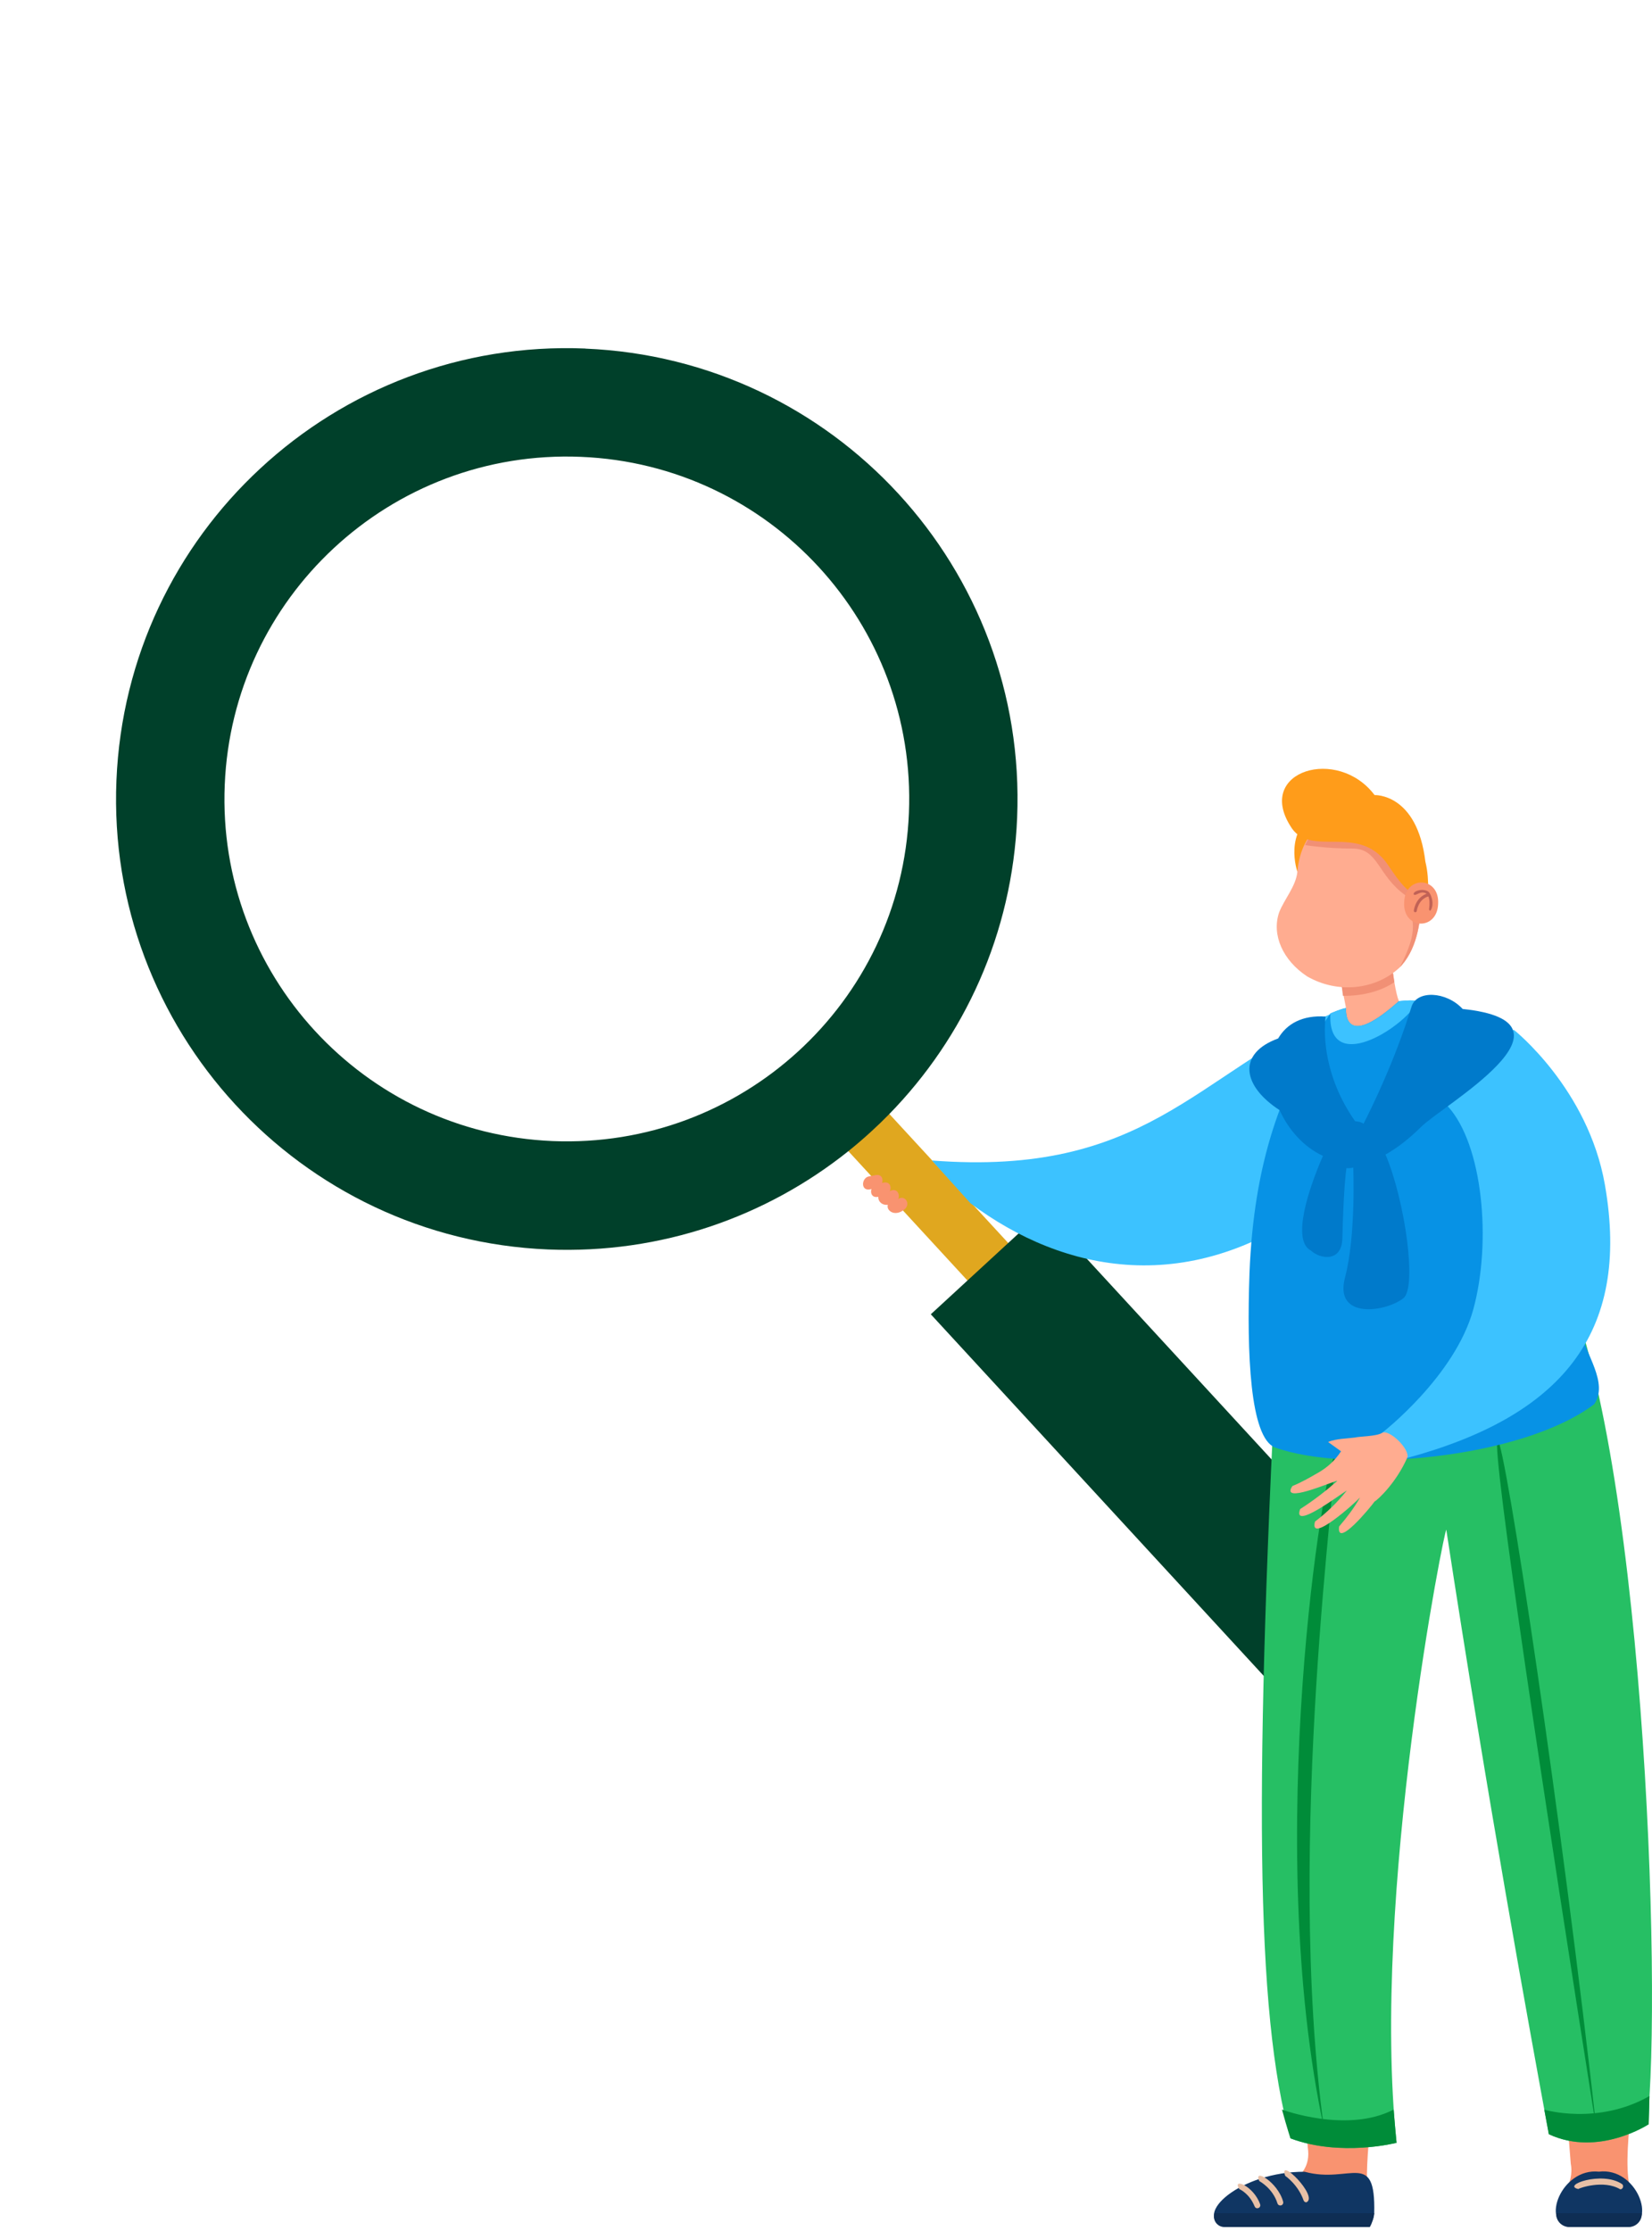 <?xml version="1.0" encoding="UTF-8"?>
<svg width="194px" height="262px" viewBox="0 0 194 262" version="1.1" xmlns="http://www.w3.org/2000/svg" xmlns:xlink="http://www.w3.org/1999/xlink">
    <title>Group 2</title>
    <g id="Page-1" stroke="none" stroke-width="1" fill="none" fill-rule="evenodd">
        <g id="Group-2" transform="translate(0.015, -0)" fill-rule="nonzero">
            <g id="people" transform="translate(13.612, 40.881)">
                <g id="Group" transform="translate(0, 0)">
                    <polygon id="Path" fill="#E0A71F" points="89.874 88.91 85.089 93.31 100.492 110.04 105.278 105.63"></polygon>
                    <polygon id="Path" fill="#00402A" points="108.845 101.33 95.681 113.45 135.514 156.71 148.678 144.59"></polygon>
                    <path d="M55.123,0.046 C40.45,-0.558 26.915,4.87 16.935,14.135 C7.045,23.299 0.65,36.22 0.046,50.762 C-1.163,79.98 21.547,104.63 50.752,105.84 C64.026,106.38 76.352,102 85.98,94.31 C86.896,93.57 87.782,92.82 88.638,92.03 C89.374,91.36 90.099,90.66 90.794,89.95 C99.616,80.92 105.255,68.74 105.819,55.133 C107.028,25.918 84.318,1.264 55.113,0.056 L55.123,0.046 Z M93.11,54.599 C92.657,65.77 87.682,75.69 80.018,82.66 C72.465,89.54 62.293,93.56 51.276,93.11 C29.09,92.19 11.839,73.46 12.765,51.286 C13.218,40.269 18.073,30.46 25.555,23.501 C33.138,16.441 43.431,12.302 54.599,12.765 C76.785,13.672 94.026,32.403 93.11,54.589 L93.11,54.599 Z" id="Shape" fill="#00402A"></path>
                </g>
                <path d="M169.334,219.5 L169.6,219.36 C169.6,219.54 169.83,220.19 170.018,220.19 L177.901,220.35 C178.087,220.35 178.203,220 178.203,219.81 L178.876,219.62 C178.876,218.44 178.779,218.01 178.258,217.1 C176.342,214.56 178.629,203.17 178.562,200.2 C179.035,199.39 170.261,200.02 170.139,199.83 C169.942,199.83 169.788,200 169.802,200.2 L170.834,213.2 C171.297,215.67 169.4,217.16 169.334,219.49 L169.334,219.5 Z" id="Path" fill="#F99370"></path>
                <path d="M130.343,220.63 L146.045,220.63 C147.417,220.57 147.405,219.18 147.153,218.09 C146.288,214.19 147.816,205.22 148.099,201.21 C148.175,200.47 147.598,199.83 146.858,199.83 C135.271,199.72 139.051,198.79 139.95,211.28 C140.634,215.64 135.428,216.47 132.459,216.95 C130.505,217.09 127.236,219.76 130.343,220.63 L130.343,220.63 Z" id="Path" fill="#F99370"></path>
                <path d="M147.752,219 C147.709,219.77 147.329,220.65 146.438,220.63 L130.15,220.63 C126.309,219.21 132.064,214.11 139.584,214.14 C144.93,215.61 147.933,211.45 147.752,219 Z" id="Path" fill="#103663"></path>
                <path d="M177.626,220.63 L170.665,220.63 C167.273,220.17 169.716,213.66 174.145,214.13 C178.586,213.57 181.016,220.17 177.626,220.63 Z" id="Path" fill="#103663"></path>
                <path d="M134.03,218.43 C133.895,218.43 133.764,218.35 133.709,218.21 C133.084,216.67 131.955,216.2 131.907,216.17 C131.028,214.79 133.586,215.78 134.351,217.95 C134.446,218.17 134.27,218.43 134.03,218.42 L134.03,218.43 Z" id="Path" fill="#E8C0A6"></path>
                <path d="M136.721,218.1 C136.574,218.1 136.436,218.01 136.391,217.86 C135.837,216.07 134.28,215.25 134.266,215.24 C133.467,213.63 136.441,215.35 137.054,217.65 C137.126,217.87 136.952,218.11 136.724,218.1 L136.721,218.1 Z" id="Path" fill="#E8C0A6"></path>
                <path d="M139.781,217.73 C139.638,217.73 139.503,217.64 139.453,217.49 C138.806,215.64 137.313,214.63 137.299,214.62 C136.417,212.23 141.291,217.09 139.779,217.73 L139.781,217.73 Z" id="Path" fill="#E8C0A6"></path>
                <path d="M176.639,216.2 C174.707,215.03 171.74,216.08 171.728,216.17 C169.709,215.74 174.483,214.03 176.813,215.56 C177.117,215.72 176.977,216.22 176.637,216.2 L176.639,216.2 Z" id="Path" fill="#E8C0A6"></path>
                <path d="M129.009,219 L147.752,219 C147.683,219.57 147.526,220.13 147.239,220.63 L130.15,220.63 C129.309,220.63 128.712,219.79 129.012,219 L129.009,219 Z" id="Path" fill="#0F2E54"></path>
                <path d="M177.626,220.63 L170.665,220.63 C169.778,220.63 169.067,219.89 169.122,219 L179.171,219 C179.226,219.89 178.512,220.63 177.628,220.63 L177.626,220.63 Z" id="Path" fill="#0F2E54"></path>
                <path d="M138.728,61.473 C138.728,61.473 137.023,56.694 141.081,54.371 L144.16,55.962 L138.728,61.473 Z" id="Path" fill="#FF9C1A"></path>
                <path d="M141.55,100.05 C126.223,111.74 111.219,108.56 100.345,100.42 L95.813,95.39 C120.894,97.33 126.768,85.36 142.91,78.06 C142.91,78.06 141.719,99.67 141.547,100.04 L141.55,100.05 Z" id="Path" fill="#3CC2FF"></path>
                <path d="M180.077,205.25 C180.051,206.34 180.02,207.44 179.984,208.56 C179.984,208.56 174.079,212.45 168.257,209.73 C165.979,197.34 161.12,170.79 156.218,138.77 C156.156,137.83 147.331,181.7 150.377,210.74 C150.377,210.74 143.827,212.43 137.92,210.22 C133.769,195.4 133.624,168.51 136.591,112.24 C136.591,112.24 154.328,111.24 167.23,104.85 C178.348,117.73 181.42,183.74 180.079,205.25 L180.077,205.25 Z" id="Path" fill="#26BF64"></path>
                <path d="M144.443,77.49 C143.708,73.6 141.923,66.61 144.847,64.89 C146.906,63.766 149.809,65.19 149.552,67.77 C149.333,67.68 149.882,74.8 150.65,76.68 C156.715,77.44 140.314,86.05 144.445,77.49 L144.443,77.49 Z" id="Path" fill="#FFAC90"></path>
                <path d="M149.557,67.44 C149.559,67.55 149.557,67.66 149.552,67.77 C149.393,67.7 149.647,71.64 150.118,74.45 C147.676,76.1 144.638,76.07 144.079,76.05 C143.635,71.91 142.049,66.79 144.847,64.89 C146.763,63.663 149.54,65.13 149.557,67.44 L149.557,67.44 Z" id="Path" fill="#F19075"></path>
                <path d="M141.861,209.1 C134.568,175.11 141.987,130.48 143.102,130.16 C143.673,130.42 137.192,175.27 141.861,209.1 Z" id="Path" fill="#008C39"></path>
                <path d="M173.901,209.55 C168.005,172.24 161.42,128.87 162.244,128.23 C163.1,128.35 169.795,172.53 173.901,209.55 Z" id="Path" fill="#008C39"></path>
                <path d="M153.275,64.15 C153.294,66.98 152.887,70.24 151.019,72.42 L151.016,72.42 C150.94,72.51 150.864,72.6 150.781,72.68 C150.781,72.68 150.779,72.68 150.779,72.69 C147.95,75.36 143.468,75.84 139.886,73.78 L139.883,73.78 C137.002,71.88 135.685,68.88 136.588,66.25 C137.206,64.68 138.576,63.165 138.728,61.471 C139.65,51.199 153.213,53.204 153.277,64.15 L153.275,64.15 Z" id="Path" fill="#FFAC90"></path>
                <path d="M153.275,64.15 C153.294,66.98 152.887,70.24 151.019,72.42 L151.016,72.42 C150.94,72.51 150.864,72.6 150.781,72.68 C152.999,68.24 152.402,67.33 151.404,64.24 C148.135,61.917 148.252,58.746 145.192,58.76 C142.132,58.77 139.636,58.354 139.636,58.354 C143.067,51.055 153.32,55.278 153.277,64.15 L153.275,64.15 Z" id="Path" fill="#F19075"></path>
                <path d="M173.599,124 C165.012,130.49 144.64,132.18 136.065,129.08 C133.174,127.86 132.77,118.13 133.105,108.58 C133.619,95.84 136.726,86.64 142.608,78.13 C142.679,78.1 143.799,77.6 144.438,77.49 C144.41,78.65 144.676,82.02 150.645,76.68 C150.672,76.7 152.428,76.47 152.975,76.7 C153.548,77.14 160.012,81.34 160.176,82.02 C160.664,84.06 162.846,89.12 165.233,95.01 C167.993,101.91 170.819,108.97 172.034,115.42 C172.507,118.11 175.298,121.47 173.596,124 L173.599,124 Z" id="Path" fill="#0792E5"></path>
                <path d="M153.764,60.331 C152.804,52.238 147.795,52.482 147.795,52.482 C143.485,46.748 133.876,49.622 137.877,56.069 C140.147,60.041 145.952,55.613 149.381,60.701 C150.757,62.747 151.611,64.008 154,65.06 C154,65.06 154.314,62.521 153.767,60.331 L153.764,60.331 Z" id="Path" fill="#FF9C1A"></path>
                <path d="M155.26,65.24 C155.162,68.46 151.099,68.29 151.268,65.08 C151.366,61.858 155.429,62.027 155.26,65.24 Z" id="Path" fill="#F99370"></path>
                <path d="M152.89,76.75 C150.924,80.09 142.249,85.31 142.605,78.13 C142.679,78.1 143.794,77.6 144.438,77.49 C144.424,77.68 144.084,82.62 150.648,76.68 C150.641,76.73 152.397,76.41 152.89,76.75 Z" id="Path" fill="#3CC2FF"></path>
                <path d="M150.377,210.74 C150.377,210.74 143.827,212.43 137.92,210.22 C137.92,210.22 137.532,209.09 136.921,206.84 C136.921,206.84 144.538,209.68 150.032,206.84 C150.137,208.15 150.253,209.45 150.377,210.74 L150.377,210.74 Z" id="Path" fill="#008C39"></path>
                <path d="M180.077,205.25 C180.051,206.34 180.02,207.44 179.984,208.56 C179.984,208.56 174.079,212.45 168.257,209.73 C168.257,209.73 168.067,208.71 167.724,206.85 C167.724,206.85 173.993,208.72 180.077,205.25 L180.077,205.25 Z" id="Path" fill="#008C39"></path>
                <path d="M164.151,80.05 C164.151,80.05 172.864,86.94 174.842,98.24 C177.921,115.84 169.548,125.45 151.623,130.32 C151.623,130.32 151.062,128.1 148.651,127.39 C148.651,127.39 157.233,120.77 159.394,112.85 C161.555,104.93 160.509,93.51 156.387,89.02 C156.387,89.02 159.622,81.62 164.154,80.05 L164.151,80.05 Z" id="Path" fill="#3CC2FF"></path>
                <path d="M158.141,77.6 C156.206,75.51 152.733,75.36 152.129,77.34 C150.218,83.58 147.441,89.23 146.502,91.07 C146.219,90.88 145.834,90.8 145.508,90.78 C141.046,84.42 142.047,78.49 142.047,78.49 C139.275,78.3 137.458,79.37 136.472,81.06 C131.655,82.82 132.238,86.62 136.641,89.48 C137.67,91.74 139.408,93.77 141.731,94.85 C140.047,98.71 138.012,104.8 140.326,105.97 C141.369,106.96 143.949,107.4 144.013,104.52 C144.065,102.15 144.196,98.52 144.486,96.28 C144.724,96.31 144.99,96.3 145.289,96.22 C145.287,96.22 145.632,104.17 144.319,109.15 C143.007,114.12 149.169,113.18 151.192,111.55 C152.78,110.27 151.39,100.16 149.079,94.69 C150.474,93.92 151.901,92.79 153.232,91.47 C155.743,88.93 173.099,79.16 158.146,77.6 L158.141,77.6 Z" id="Path" fill="#007ACB"></path>
                <path d="M92.56,101.15 C90.946,102.46 89.519,100.21 91.776,99.96 L91.747,99.98 C92.631,99.29 93.404,100.53 92.56,101.15 Z" id="Path" fill="#F99370"></path>
                <path d="M91.426,100.34 C89.334,101.46 88.733,98.64 90.76,99.01 C90.715,99.02 90.953,98.97 90.91,98.97 C91.925,98.46 92.327,99.92 91.426,100.34 Z" id="Path" fill="#F99370"></path>
                <path d="M90.214,99.52 L89.436,99.67 C88.343,99.84 88.488,98.24 89.403,98.13 L90.18,97.98 C91.274,97.81 91.129,99.4 90.214,99.52 Z" id="Path" fill="#F99370"></path>
                <path d="M89.27,98.64 L88.493,98.79 C87.399,98.96 87.544,97.37 88.459,97.25 L89.237,97.1 C90.33,96.93 90.185,98.53 89.27,98.64 Z" id="Path" fill="#F99370"></path>
                <path d="M142.327,128.44 L143.853,129.54 C143.853,129.54 143.839,129.56 143.832,129.57 C143.174,130.58 142.284,131.41 141.246,132.01 C140.24,132.59 139.251,133.17 138.143,133.62 C136.691,135.79 142.641,133.16 143.38,133.01 C143.387,133.02 143.385,133.02 143.392,133.04 C142.028,134.23 140.589,135.35 139.058,136.32 C138.077,138.92 143.82,134.55 144.507,134.16 C144.512,134.16 144.512,134.16 144.514,134.17 C143.435,135.53 142.18,136.74 140.801,137.79 C140.045,140.52 145.513,135.6 146.043,135 C146.05,135 146.057,135 146.062,135.01 C145.377,136.21 144.531,137.32 143.63,138.37 C143.271,141.04 147.379,136.04 147.79,135.44 C148.223,135.2 150.348,133.2 151.62,130.31 C152.036,129.37 149.495,126.86 148.648,127.39 C148.014,127.79 145.96,127.79 145.515,127.92 C144.476,128.06 143.402,128.03 142.33,128.44 L142.327,128.44 Z" id="Path" fill="#FFAC90"></path>
                <path d="M152.386,64.14 C152.274,63.808 153.291,63.395 154.026,63.768 C154.402,63.937 154.903,65.3 154.352,66.06 C154.257,66.06 154.181,65.97 154.192,65.88 C154.28,65.21 154.249,64.7 154.109,64.38 C154.097,64.38 154.083,64.39 154.069,64.4 C154.026,64.4 153.008,64.65 152.749,66.09 C152.735,66.18 152.659,66.24 152.576,66.24 C152.566,66.24 152.554,66.24 152.545,66.24 C152.45,66.22 152.386,66.13 152.402,66.03 C152.659,64.59 153.591,64.18 153.895,64.077 C153.881,64.065 153.867,64.048 153.85,64.039 C153.153,63.644 152.638,64.42 152.386,64.14 L152.386,64.14 Z" id="Path" fill="#C16256"></path>
            </g>
        </g>
    </g>
</svg>
